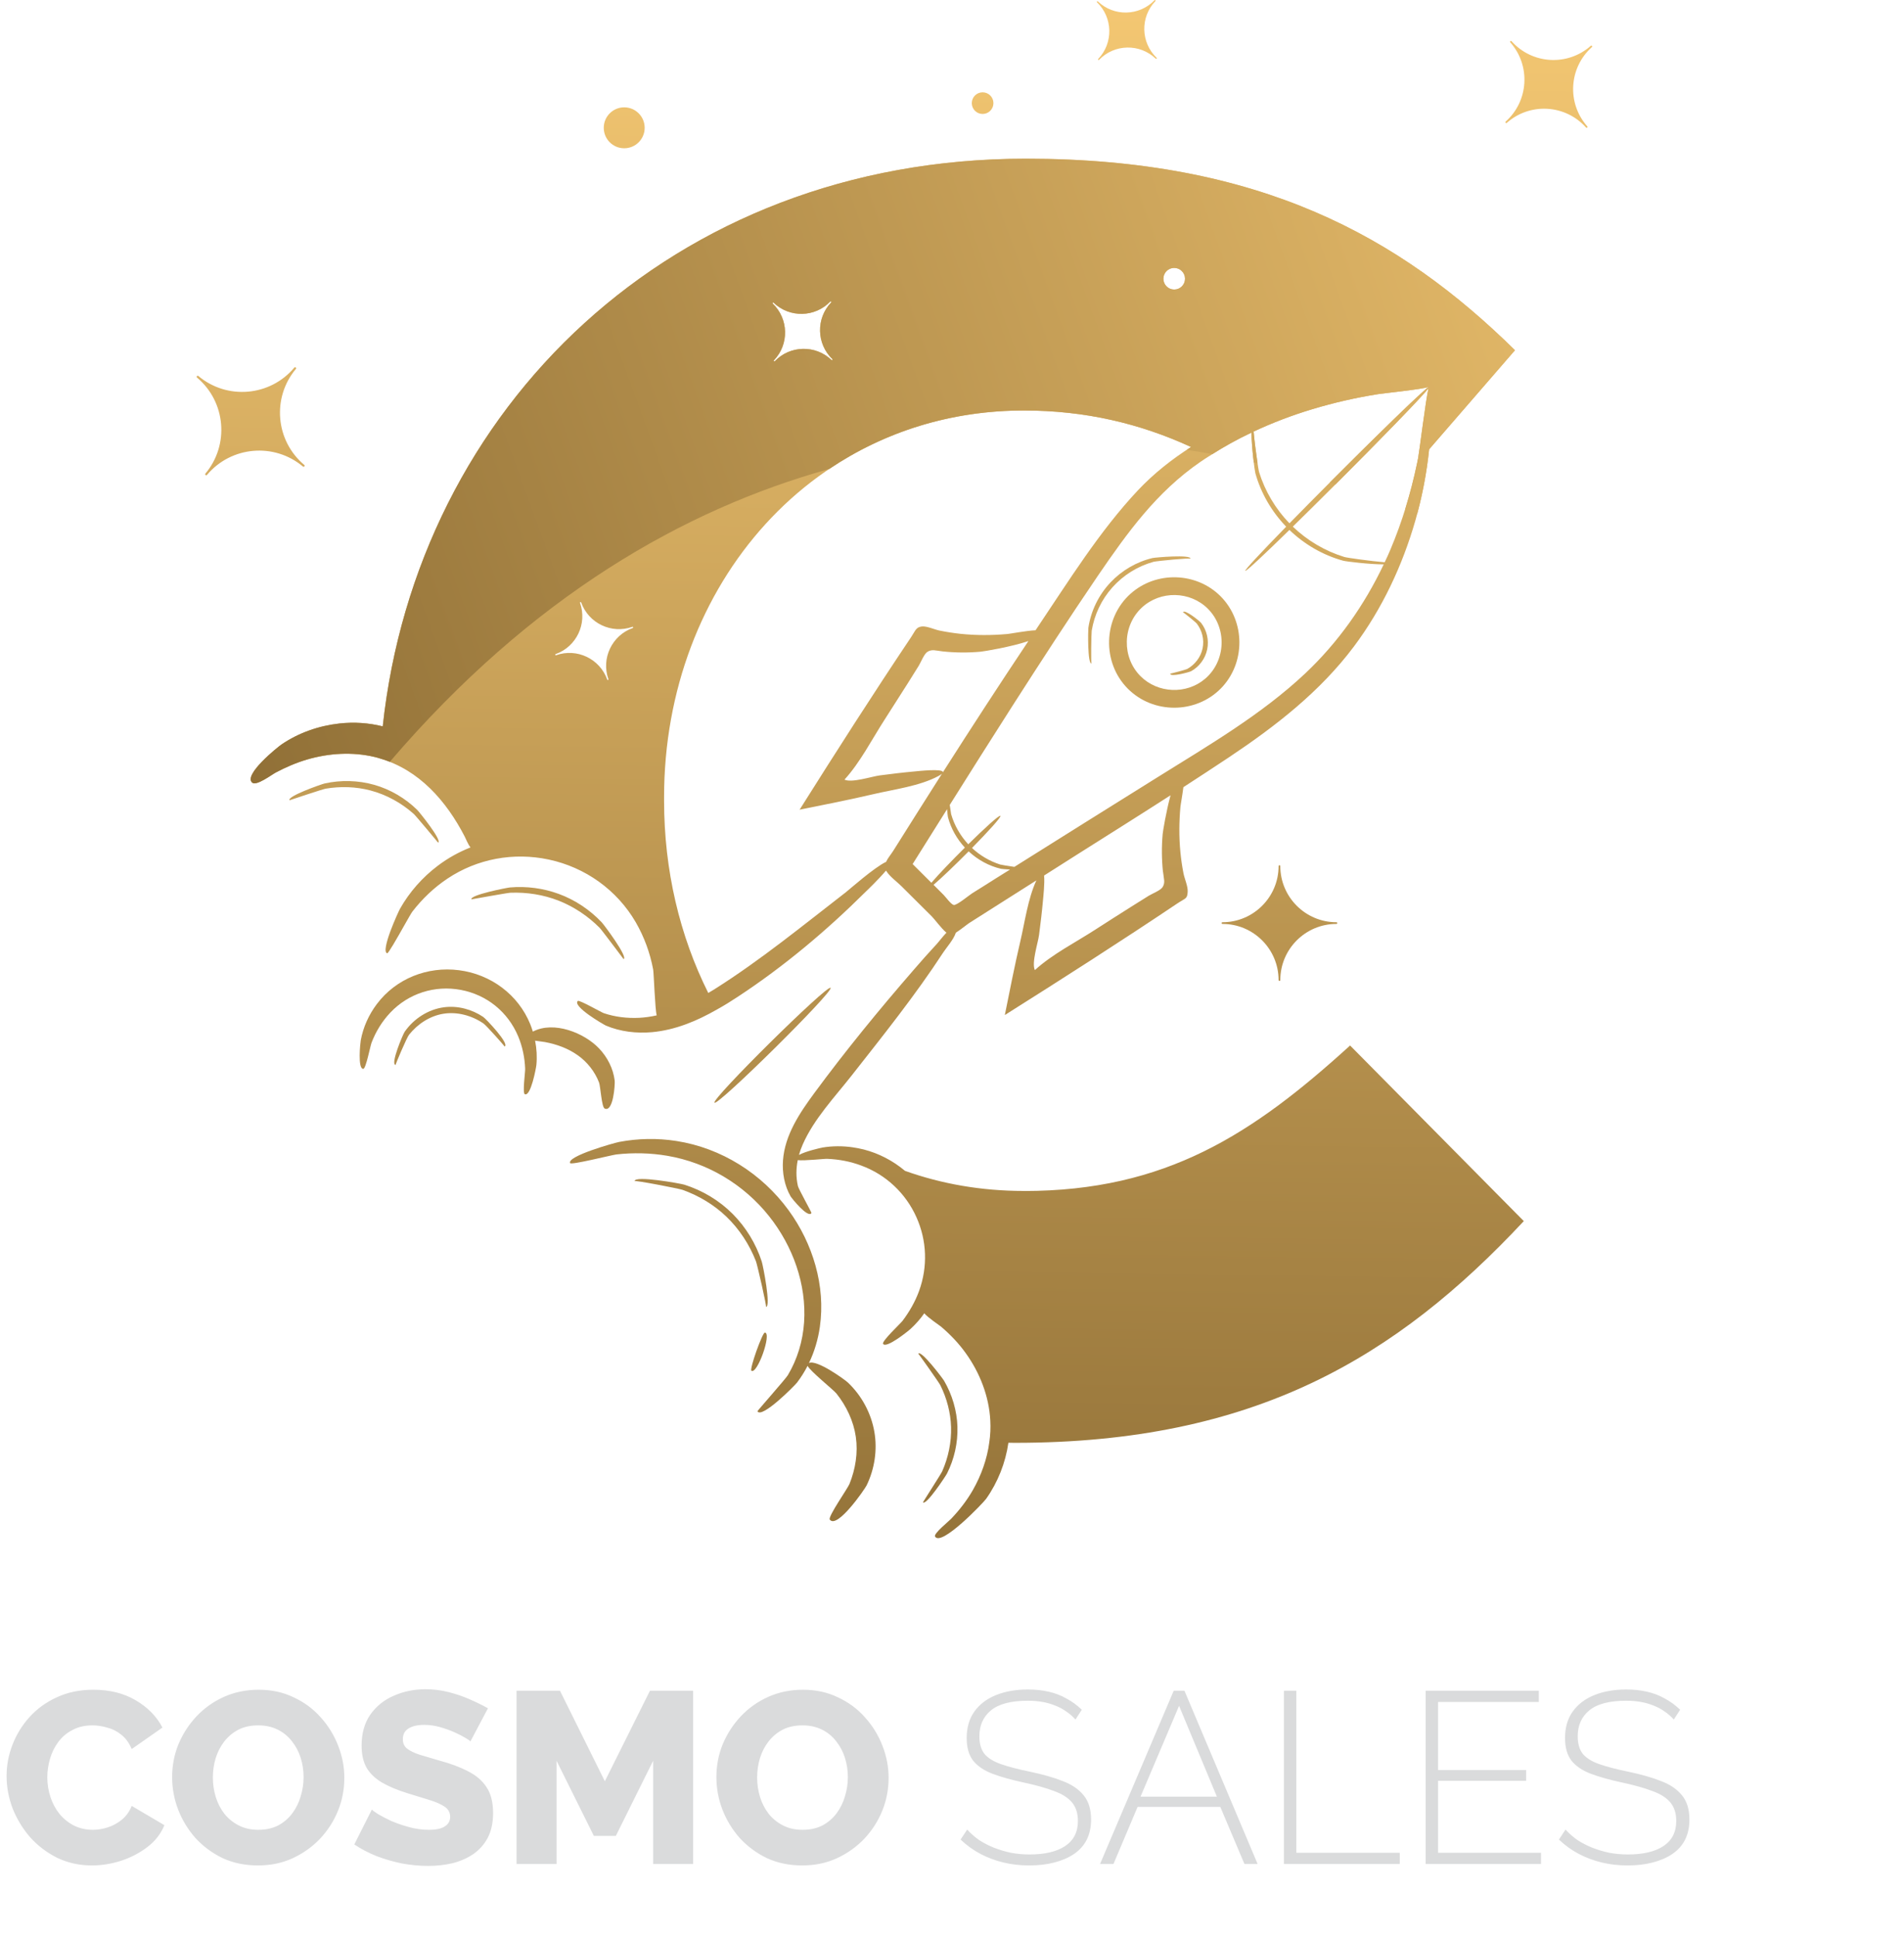 <?xml version="1.0" encoding="UTF-8"?> <svg xmlns="http://www.w3.org/2000/svg" width="1007" height="1024" viewBox="0 0 1007 1024" fill="none"><path d="M597.98 313.8C583.36 326.85 582.69 350.25 596.55 364.11C609.89 377.45 632.23 377.43 645.55 364.07C658.83 350.74 658.81 328.46 645.51 315.16C632.72 302.37 611.49 301.75 597.99 313.81L597.98 313.8ZM638.84 321.81C649.08 332.05 648.38 349.43 637.36 358.81C627.51 367.2 612.36 366.59 603.21 357.44C593.24 347.47 593.6 330.7 603.94 321.14C613.72 312.09 629.41 312.37 638.85 321.81H638.84Z" fill="url(#paint0_linear_101_2)"></path><path d="M629.96 354.81C634.31 352.44 637.47 348.1 638.47 343.26C639.48 338.41 638.3 333.2 635.26 329.28C634.44 328.23 626.25 321.69 625.69 323.71C625.77 323.51 632.48 329.01 632.88 329.52C635.78 333.24 637.01 338.11 636.03 342.75C635.06 347.38 631.99 351.36 627.87 353.64C627.2 354.01 618.94 356.19 618.95 356.08C618.67 358.12 628.95 355.35 629.96 354.81Z" fill="url(#paint1_linear_101_2)"></path><path d="M587.37 307.82C581.12 314.44 576.96 322.87 575.62 331.88C575.46 332.97 575.11 351.27 577.33 350.7C576.89 350.78 577.2 334.55 577.4 333.35C578.81 324.87 582.59 316.91 588.32 310.5C594.12 304.02 601.69 299.31 610.07 296.98C611.51 296.58 629.74 294.77 629.62 295.38C630.1 292.95 610.76 294.69 609.56 294.98C601.12 296.98 593.33 301.52 587.38 307.82H587.37Z" fill="url(#paint2_linear_101_2)"></path><path d="M305.579 557.82C310.639 561.43 314.589 566.43 316.829 572.23C317.589 574.2 318.179 585.22 319.789 585.98C324.389 588.15 325.329 573.13 325.099 571.2C324.329 564.84 321.249 558.85 316.859 554.23C309.019 545.97 292.899 539.5 281.819 545.32C281.409 544 280.969 542.69 280.449 541.41C274.079 525.71 259.529 515.03 242.809 512.87C226.109 510.71 209.459 517.25 199.279 530.79C195.059 536.4 192.089 542.95 190.809 549.87C190.559 551.24 189.069 565.23 192.169 565C193.529 564.9 195.829 552.95 196.499 551.2C198.769 545.3 202.079 539.87 206.429 535.28C216.059 525.1 229.969 520.69 243.719 523.27C257.479 525.85 268.669 534.95 274.069 547.85C276.339 553.28 277.529 559.13 277.749 565C277.819 566.83 276.239 577.87 277.579 578.42C280.739 579.71 283.539 564.43 283.679 563.02C284.099 558.71 283.849 554.36 283.009 550.11C284.959 550.44 287.079 550.62 288.219 550.84C294.389 552 300.429 554.16 305.569 557.83L305.579 557.82Z" fill="url(#paint3_linear_101_2)"></path><path d="M448.499 730.87C446.769 729.23 431.849 718.46 427.849 720.52C430.739 714.51 432.659 708.04 433.609 701.41C436.729 679.75 429.879 657.31 417.109 639.8C402.919 620.35 381.549 606.84 357.699 603.13C347.689 601.57 337.379 601.75 327.429 603.65C324.919 604.13 299.729 611.16 301.529 614.84C302.079 615.96 323.609 610.52 326.009 610.25C334.949 609.25 344.089 609.45 352.959 610.97C374.199 614.6 393.409 626.09 406.809 642.96C419.269 658.65 426.639 678.86 425.269 699.01C424.599 708.87 421.739 718.47 416.659 726.97C415.539 728.84 400.499 745.85 400.589 746.01C402.829 750.11 420.299 732.47 421.549 730.84C423.669 728.06 425.529 725.09 427.119 722C428.419 724.75 440.879 734.75 442.349 736.59C447.609 743.17 451.419 751.14 452.629 759.52C453.849 767.92 452.439 776.6 449.279 784.43C448.299 786.86 437.779 801.77 438.859 803.26C442.659 808.5 457.339 787.26 458.359 785.16C462.569 776.46 464.089 766.47 462.449 756.93C460.759 747.07 455.759 737.77 448.499 730.88V730.87Z" fill="url(#paint4_linear_101_2)"></path><path d="M439.289 522.18C437.499 520.37 376.089 581.08 377.889 582.89C379.679 584.7 441.089 523.99 439.289 522.18Z" fill="url(#paint5_linear_101_2)"></path><path d="M295.509 476.12C303.609 479.32 310.999 484.29 317.139 490.45C318.269 491.59 329.799 507.02 329.819 507.01C332.289 505.93 319.449 488.84 318.249 487.56C311.959 480.91 304.149 475.7 295.549 472.54C287.339 469.53 278.439 468.35 269.729 469.11C268.239 469.24 248.329 473.09 249.349 475.41C249.349 475.41 268.379 471.97 269.909 471.91C278.579 471.57 287.429 472.93 295.509 476.13V476.12Z" fill="url(#paint6_linear_101_2)"></path><path d="M405.11 690.83C407.86 690.94 403.58 669.05 402.87 666.84C399.81 657.44 394.52 648.75 387.55 641.74C380.43 634.58 371.5 629.24 361.88 626.22C360.01 625.63 335.38 621.18 335.66 624.39C335.6 623.72 359.18 628.33 360.96 628.96C369.55 632.02 377.63 636.84 384.21 643.17C391.07 649.76 396.38 657.92 399.83 666.77C400.49 668.47 405.64 690.87 405.12 690.84L405.11 690.83Z" fill="url(#paint7_linear_101_2)"></path><path d="M404.54 704.41C403.24 704.27 396.27 723.86 397.41 724.59C400.49 726.69 408.3 704.72 404.54 704.41Z" fill="url(#paint8_linear_101_2)"></path><path d="M506.38 754.21C506.11 745.69 503.59 737.23 499.3 729.87C498.59 728.66 487.26 713.6 485.67 715.53C485.72 715.47 496.61 730.76 497.36 732.29C500.74 739.12 502.76 746.7 503 754.32C503.25 762.33 501.55 770.43 498.32 777.75C497.71 779.14 488.09 794.06 488.15 794.12C489.87 795.95 500.24 780.14 500.85 778.94C504.68 771.35 506.64 762.71 506.37 754.2L506.38 754.21Z" fill="url(#paint9_linear_101_2)"></path><path d="M255.559 537.55C249.539 533.51 242.079 531.51 234.849 532.45C226.489 533.54 218.859 538.48 214.049 545.36C213.069 546.76 206.289 562.85 209.249 562.92C208.979 562.92 215.079 548.59 216.299 547.03C220.709 541.42 227.199 537.11 234.299 535.91C241.749 534.65 249.619 536.83 255.779 541.08C257.119 542 267.079 553.1 266.829 553.19C269.879 552.06 256.959 538.49 255.559 537.55Z" fill="url(#paint10_linear_101_2)"></path><path d="M218.749 430.17C219.919 431.2 231.729 445.42 231.719 445.43C234.029 444.33 221.649 429.09 220.659 428.12C214.369 421.96 206.429 417.27 197.939 414.87C189.429 412.47 180.279 412.23 171.649 414.16C170.239 414.47 151.749 420.89 153.129 423.04C153.109 423 170.719 417.16 172.189 416.91C180.039 415.58 188.189 415.81 195.899 417.84C204.349 420.06 212.209 424.39 218.749 430.18V430.17Z" fill="url(#paint11_linear_101_2)"></path><path d="M160.22 246.61C160.45 246.81 160.8 246.77 160.99 246.54C161.19 246.31 161.15 245.96 160.92 245.77C145.71 233 143.72 210.24 156.49 195.03C156.69 194.8 156.65 194.45 156.42 194.26C156.19 194.06 155.84 194.1 155.65 194.33C142.88 209.54 120.12 211.53 104.91 198.76C104.68 198.56 104.33 198.6 104.14 198.83C103.94 199.06 103.98 199.41 104.21 199.6C119.42 212.37 121.41 235.13 108.64 250.34C108.44 250.57 108.48 250.92 108.71 251.11C108.94 251.31 109.29 251.27 109.48 251.04C122.25 235.83 145.01 233.84 160.22 246.61Z" fill="url(#paint12_linear_101_2)"></path><path d="M677.13 457.82C677.13 457.57 676.93 457.37 676.68 457.37C676.43 457.37 676.23 457.57 676.23 457.82C676.23 474.19 662.92 487.5 646.55 487.5C646.3 487.5 646.1 487.7 646.1 487.95C646.1 488.2 646.3 488.4 646.55 488.4C662.92 488.4 676.23 501.71 676.23 518.08C676.23 518.33 676.43 518.53 676.68 518.53C676.93 518.53 677.13 518.33 677.13 518.08C677.13 501.71 690.44 488.4 706.81 488.4C707.06 488.4 707.26 488.2 707.26 487.95C707.26 487.7 707.06 487.5 706.81 487.5C690.44 487.5 677.13 474.18 677.13 457.82Z" fill="url(#paint13_linear_101_2)"></path><path d="M841.98 24.26C841.81 24.07 841.53 24.06 841.34 24.22C829.11 35.1 810.32 34.01 799.44 21.78C799.27 21.59 798.99 21.58 798.8 21.74C798.61 21.91 798.6 22.19 798.76 22.38C809.64 34.61 808.55 53.4 796.32 64.28C796.13 64.45 796.12 64.73 796.28 64.92C796.45 65.11 796.73 65.12 796.92 64.96C809.15 54.08 827.94 55.18 838.82 67.4C838.99 67.59 839.27 67.6 839.46 67.44C839.65 67.27 839.66 66.99 839.5 66.8C828.62 54.57 829.72 35.78 841.94 24.9C842.13 24.73 842.14 24.45 841.98 24.26Z" fill="url(#paint14_linear_101_2)"></path><path d="M580.81 31.19C580.69 31.32 580.69 31.52 580.81 31.65C580.93 31.78 581.14 31.77 581.27 31.65C589.36 23.21 602.82 22.92 611.26 31.02C611.39 31.14 611.59 31.14 611.72 31.02C611.84 30.89 611.84 30.69 611.72 30.56C603.28 22.47 602.99 9.01 611.09 0.57C611.21 0.44 611.21 0.24 611.09 0.11C610.96 -0.01 610.76 -0.01 610.63 0.11C602.53 8.55 589.08 8.84 580.64 0.74C580.51 0.62 580.31 0.62 580.18 0.74C580.05 0.86 580.06 1.07 580.18 1.2C588.62 9.3 588.91 22.75 580.81 31.19Z" fill="url(#paint15_linear_101_2)"></path><path d="M541.52 629.55C519.06 629.55 497.99 625.82 478.65 618.93C472.36 613.64 464.91 609.7 456.75 607.61C454.97 607.18 453.19 606.83 451.37 606.57C451.37 606.57 451.33 606.57 451.33 606.53C445.87 605.71 440.32 605.71 434.85 606.62C433.85 606.84 426.21 608.52 422.56 610.51C423.08 608.67 423.73 606.85 424.51 605.08C430.44 591.51 441.39 580.03 450.45 568.5C467.12 547.28 484.14 526.05 498.9 503.43C500.37 501.17 504.51 496.44 505.52 493.04C505.52 493.04 505.52 493.04 505.53 493.04C508.13 491.39 511.47 488.66 512.6 487.92C519.15 483.76 525.74 479.6 532.28 475.43C537.56 472.1 542.84 468.77 548.12 465.39C543.64 475.07 542.01 487.49 539.63 497.6C536.6 510.52 534.07 523.55 531.44 536.56C562.09 517.24 592.59 497.76 622.68 477.57C627.02 474.66 627.95 475.29 628.15 471.37C628.3 468.4 626.48 464.54 625.91 461.58C625.18 457.84 624.64 454.06 624.28 450.27C623.53 442.41 623.6 434.49 624.3 426.63C624.41 425.39 625.32 420.52 625.88 416.11C633.93 410.91 641.9 405.67 649.87 400.39C674.58 383.91 698.21 365.62 716.12 341.68C731.04 321.74 741.79 298.84 748.64 274.91C752.11 262.73 754.54 250.11 755.84 237.53L801.24 185.15C740.28 125.14 666.22 83.91 542.48 83.91C355.26 83.91 220.59 215.72 202.42 383.99C195.01 382.13 187.24 381.61 179.48 382.47C168.6 383.68 157.97 387.37 148.91 393.53C146.92 394.87 128.53 409.62 133.39 413.74C135.6 415.65 143.67 409.53 145.88 408.36C151.17 405.59 156.63 403.2 162.4 401.51C173.98 398.13 186.38 397.35 198.17 400.17C199.12 400.39 200.03 400.65 200.95 400.95C221.68 406.93 236.07 423.45 245.74 442.14C246.48 443.53 247.52 446.39 248.86 447.95C242.7 450.38 236.89 453.59 231.52 457.66C223.37 463.82 216.56 471.53 211.53 480.42C210.97 481.46 208.49 486.84 206.5 492.17C204.42 497.81 202.9 503.49 204.81 503.92C205.11 503.92 206.33 502.06 207.93 499.41C211.53 493.43 216.99 483.37 218.03 481.98C223.23 475.22 229.48 469.23 236.63 464.46C252.41 453.92 271.62 450.41 290.22 454.36C309.56 458.48 326.34 470.45 336.27 487.57C340.74 495.33 343.81 503.74 345.46 512.54C345.81 514.62 346.46 533.96 347.32 536.69V536.73C344.28 537.42 341.21 537.86 338.04 538.03C331.71 538.33 325.34 537.6 319.31 535.56C318.05 535.13 306.35 528.45 305.61 529.1C302.49 531.92 319.35 541.67 320.48 542.15C328.11 545.36 336.65 546.36 344.85 545.62C357.12 544.49 368.57 539.72 379.23 533.61C383.09 531.49 386.82 529.14 390.42 526.76C414.7 510.8 437.2 491.9 457.8 471.43C458.54 470.74 464.78 464.75 468.6 460.2C468.69 460.33 468.77 460.46 468.86 460.59C470.72 463.5 474.41 466.1 476.84 468.53C482.17 473.82 487.46 479.11 492.8 484.4C494.4 486 497.83 490.77 500.56 493.03C498.51 495.14 496.53 497.85 495.3 499.16C491.21 503.55 487.25 508.05 483.32 512.58C464.98 533.7 447.17 555.42 430.58 577.95C422.88 588.41 415.12 599.97 414.12 613.31C413.63 619.8 414.86 626.73 418.14 632.41C418.71 633.39 427.37 644.2 429.17 641.22C429.33 640.95 422.37 628.56 422.01 626.97C420.95 622.38 421.01 617.76 421.92 613.26C425.57 613.69 435.96 612.48 437.56 612.57C443.72 612.83 449.74 613.96 455.51 616.13C468.56 620.9 479.1 630.83 484.73 643.53C490.24 655.84 490.71 669.63 486.12 682.34C484.04 688.06 480.96 693.44 477.27 698.3C476.14 699.73 466.26 709.01 467.04 710.35C468.64 713.12 480.65 703.37 481.7 702.37C484.39 699.9 486.77 697.17 488.85 694.22C490.67 696.47 496.74 700.46 497.82 701.37C502.63 705.49 507.06 710.09 510.74 715.25C518.2 725.61 523.1 738.1 523.75 750.89C523.97 754.75 523.79 758.56 523.23 762.38C522.06 771.31 518.94 779.94 514.51 787.7C511.34 793.21 507.44 798.24 503.06 802.83C501.85 804.13 493.69 810.68 494.52 812.2C497.64 817.88 519.97 794.51 521.58 792.26C527.74 783.54 531.81 773.27 533.33 762.65C534.5 762.69 535.67 762.69 536.84 762.69C663.4 762.69 738.41 717.68 805.92 645.49L714.04 552.66C662.49 599.57 616.53 629.58 541.52 629.58V629.55ZM334.67 331.96C323.65 335.88 317.86 348.03 321.78 359.05C321.84 359.22 321.75 359.4 321.58 359.46C321.41 359.52 321.23 359.43 321.17 359.26C317.26 348.24 305.1 342.45 294.08 346.37C293.91 346.43 293.73 346.34 293.67 346.17C293.61 346 293.7 345.82 293.87 345.76C304.89 341.84 310.68 329.69 306.76 318.67C306.7 318.5 306.79 318.32 306.96 318.26C307.13 318.2 307.31 318.29 307.37 318.46C311.29 329.48 323.44 335.27 334.46 331.35C334.63 331.29 334.81 331.38 334.87 331.55C334.93 331.72 334.84 331.9 334.67 331.96ZM615.1 460.81C615.49 464.49 616.44 466.53 614.83 469.01C613.73 470.71 609.28 472.43 607.53 473.52C604.46 475.43 601.4 477.34 598.34 479.27C591.9 483.33 585.48 487.42 579.08 491.55C568.7 498.25 556.46 504.46 547.33 512.8C545.47 509.02 549.01 498.36 549.55 494.16C550.34 488.06 551.09 481.95 551.63 475.83C551.76 474.34 552.63 466.59 552.19 462.82C552.19 462.82 552.21 462.82 552.21 462.81C558.41 458.86 564.57 454.96 570.72 451.06C586.85 440.87 603.02 430.73 619.06 420.41C619.06 420.41 619.08 420.4 619.09 420.39C616.74 429.03 615.07 439.34 614.93 440.8C614.32 447.46 614.38 454.18 615.07 460.83L615.1 460.81ZM749.99 242.31C749.82 243.18 749.64 244 749.47 244.87C746.22 260.44 741.62 275.74 735.42 290.4C734.47 292.7 733.43 294.95 732.34 297.21C732.34 297.21 732.34 297.21 732.34 297.22C725.29 296.64 712.5 294.89 710.96 294.41C700.77 291.27 691.44 285.75 683.75 278.38C710.75 251.96 750.49 211.77 755.5 205.26C754.11 211.05 750.52 239.89 750 242.32L749.99 242.31ZM755.8 204.37V204.41C755.8 204.41 755.75 204.44 755.72 204.45C755.75 204.42 755.77 204.4 755.8 204.37ZM693.92 216.34C705.41 212.87 717.16 210.18 729 208.32C730.85 207.98 752.5 205.76 755.58 204.54C750.84 207.68 709.14 248.88 681.98 276.63C674.6 269.02 669.05 259.65 665.91 249.54C665.47 248.12 663.62 235.21 663.01 228.14C673.02 223.46 683.38 219.51 693.92 216.35V216.34ZM639.64 241.05C646.79 236.41 654.21 232.29 661.88 228.69C661.88 228.69 661.89 228.69 661.9 228.68C661.9 236.02 663.56 248.77 663.93 250.11C666.89 260.72 672.59 270.49 680.24 278.41C667.38 291.59 658.2 301.33 658.62 301.75C659.04 302.17 668.78 292.99 681.96 280.13C689.92 287.79 699.73 293.48 710.39 296.4C711.92 296.82 724.54 298.36 731.83 298.33C721.6 319.88 707.68 339.65 690.25 356.04C667.01 377.85 639.17 394.02 612.29 410.8C587.01 426.58 561.73 442.36 536.5 458.23C536.5 458.23 536.49 458.23 536.48 458.24C533 457.73 529.48 457.16 528.96 456.99C523.43 455.23 518.32 452.22 514.07 448.26C522.45 439.74 529.69 431.85 529.1 431.26C528.51 430.67 520.62 437.91 512.1 446.29C507.9 441.78 504.75 436.3 503.04 430.38C502.96 430.09 502.65 427.98 502.31 425.49C513.36 407.9 524.45 390.36 535.62 372.9C550.36 349.92 565.23 326.98 580.63 304.39C596.33 281.45 611.67 260.12 634.87 244.16C636.43 243.08 638.04 242.04 639.64 241.04V241.05ZM498.72 408.16C498.72 408.16 498.7 408.2 498.68 408.22C498.85 406.12 485.61 407.62 483.62 407.8C477.49 408.35 471.38 409.09 465.28 409.89C461.08 410.44 450.43 413.97 446.64 412.11C454.98 402.98 461.19 390.74 467.89 380.36C472.02 373.96 476.11 367.55 480.17 361.11C482.09 358.05 484.01 354.99 485.92 351.92C487.01 350.17 488.73 345.72 490.43 344.62C492.92 343.01 494.95 343.96 498.63 344.35C505.28 345.05 512.01 345.1 518.66 344.49C520.41 344.33 534.84 341.96 543.91 338.87C528.56 361.81 513.56 384.92 498.73 408.16H498.72ZM621.02 141.62C624.18 141.62 626.74 144.18 626.74 147.34C626.74 150.5 624.18 153.06 621.02 153.06C617.86 153.06 615.3 150.5 615.3 147.34C615.3 144.18 617.86 141.62 621.02 141.62ZM408.68 160.02C408.8 159.89 409.01 159.89 409.14 160.02C417.58 168.12 431.04 167.83 439.13 159.39C439.25 159.26 439.46 159.26 439.59 159.39C439.72 159.51 439.72 159.72 439.59 159.85C431.49 168.29 431.78 181.75 440.22 189.84C440.35 189.96 440.35 190.17 440.22 190.3C440.1 190.43 439.89 190.43 439.76 190.3C431.32 182.21 417.86 182.49 409.77 190.93C409.65 191.06 409.44 191.06 409.31 190.93C409.18 190.81 409.18 190.6 409.31 190.47C417.4 182.03 417.12 168.57 408.68 160.48C408.55 160.36 408.55 160.15 408.68 160.02ZM472.32 449.91C471.19 451.69 469.54 453.6 468.63 455.59C462.52 458.41 448.95 470.42 447.43 471.59C424.71 489.15 402.38 507.45 378.06 522.8C376.93 523.49 375.76 524.23 374.59 524.88C359.5 494.75 351.22 459.97 351.22 423.25V421.39C351.22 308.87 430.91 217 541.52 217C573.91 217 602.87 223.85 629.93 236.29C619.65 242.84 610.16 250.38 601.96 259.05C581.54 280.73 565.24 307.09 548.67 331.68C548.33 332.19 547.99 332.66 547.69 333.17C542.83 333.38 534.47 335 532.84 335.14C524.52 335.88 516.14 335.91 507.84 335.03C504.13 334.63 500.44 334.05 496.78 333.3C494.34 332.8 490.04 330.84 487.54 331.16C484.35 331.57 484.17 333.38 481.89 336.77C461.7 366.86 442.22 397.36 422.9 428.01C435.91 425.38 448.93 422.85 461.86 419.82C472.8 417.25 486.46 415.56 496.42 410.17C497.28 409.7 497.87 409.3 498.23 408.96C498.23 408.97 498.21 408.99 498.2 409L498.16 409.04C498.03 409.26 497.86 409.52 497.73 409.73C489.19 423.08 480.78 436.53 472.32 449.92V449.91ZM492.61 466.65C489.31 463.35 486.02 460.06 482.68 456.76C488.75 447.09 494.82 437.42 500.89 427.75C500.89 427.75 500.89 427.75 500.89 427.74C501.08 429.95 501.29 431.69 501.37 431.99C502.96 437.98 506.09 443.51 510.31 448.05C503.29 455.02 496.16 462.44 492.6 466.64L492.61 466.65ZM499.03 473.02C497.25 471.29 495.52 469.51 493.74 467.73C497.95 464.16 505.36 457.05 512.31 450.04C517.11 454.51 523.07 457.8 529.47 459.27C529.69 459.32 531.73 459.51 534.21 459.65C534.21 459.65 534.2 459.65 534.19 459.65C531.59 461.25 528.94 462.9 526.34 464.55C522.31 467.11 518.28 469.67 514.2 472.18C512.6 473.18 505.96 478.73 504.4 478.38C502.93 478.03 500.06 474.04 499.02 473L499.03 473.02Z" fill="url(#paint16_linear_101_2)"></path><path d="M330.139 78.38C336.115 78.38 340.959 73.536 340.959 67.56C340.959 61.584 336.115 56.74 330.139 56.74C324.164 56.74 319.319 61.584 319.319 67.56C319.319 73.536 324.164 78.38 330.139 78.38Z" fill="url(#paint17_linear_101_2)"></path><path d="M519.69 60.24C522.85 60.24 525.41 57.68 525.41 54.52C525.41 51.36 522.85 48.8 519.69 48.8C516.53 48.8 513.97 51.36 513.97 54.52C513.97 57.68 516.53 60.24 519.69 60.24Z" fill="url(#paint18_linear_101_2)"></path><path d="M541.52 216.99C573.91 216.99 602.87 223.84 629.93 236.28C629.15 236.77 628.39 237.29 627.62 237.79C632.24 238.49 636.78 239.24 641.24 240.04C647.9 235.82 654.77 232.02 661.88 228.69C661.88 228.69 661.89 228.69 661.9 228.68C661.9 233.2 662.53 239.75 663.1 244.45C663.77 244.6 664.44 244.75 665.1 244.9C664.38 240.13 663.42 232.84 663.01 228.13C673.02 223.45 683.38 219.5 693.92 216.34C705.41 212.87 717.16 210.18 729 208.32C730.85 207.98 752.5 205.76 755.58 204.54C751.98 206.93 726.98 231.34 703.27 255.11C704.29 255.42 705.31 255.74 706.32 256.06C728.91 233.51 751.78 210.1 755.5 205.26C754.11 211.05 750.52 239.89 750 242.32C749.83 243.19 749.65 244.01 749.48 244.88C747.77 253.07 745.67 261.18 743.18 269.17C745.38 270.05 747.49 270.91 749.51 271.75C752.52 260.54 754.66 249.01 755.85 237.5L801.25 185.12C740.29 125.11 666.23 83.88 542.49 83.88C355.27 83.88 220.6 215.69 202.43 383.96C195.02 382.1 187.25 381.58 179.49 382.44C168.61 383.65 157.98 387.34 148.92 393.5C146.93 394.84 128.54 409.59 133.4 413.71C135.61 415.62 143.68 409.5 145.89 408.33C151.18 405.55 156.64 403.17 162.41 401.48C173.99 398.1 186.39 397.32 198.18 400.14C199.13 400.36 200.04 400.62 200.96 400.92C202.74 401.44 204.48 402.03 206.17 402.7C281.09 315.18 361.91 269.23 438.57 247.91C467.67 228.33 502.7 216.99 541.54 216.99H541.52ZM755.8 204.37V204.41C755.8 204.41 755.75 204.44 755.72 204.45C755.75 204.42 755.77 204.4 755.8 204.37ZM621.02 141.62C624.18 141.62 626.74 144.18 626.74 147.34C626.74 150.5 624.18 153.06 621.02 153.06C617.86 153.06 615.3 150.5 615.3 147.34C615.3 144.18 617.86 141.62 621.02 141.62ZM409.33 190.93C409.2 190.81 409.2 190.6 409.33 190.47C417.42 182.03 417.14 168.57 408.7 160.48C408.57 160.36 408.57 160.15 408.7 160.02C408.82 159.89 409.03 159.89 409.16 160.02C417.6 168.12 431.06 167.83 439.15 159.39C439.27 159.26 439.48 159.26 439.61 159.39C439.74 159.51 439.74 159.72 439.61 159.85C431.52 168.29 431.8 181.75 440.24 189.84C440.37 189.96 440.37 190.17 440.24 190.3C440.12 190.43 439.91 190.43 439.78 190.3C431.34 182.21 417.88 182.49 409.79 190.93C409.67 191.06 409.46 191.06 409.33 190.93Z" fill="url(#paint19_linear_101_2)"></path><path d="M3.483 938.751C3.483 933.161 4.515 927.7 6.579 922.368C8.643 916.95 11.653 912.048 15.609 907.662C19.565 903.276 24.381 899.793 30.057 897.213C35.733 894.547 42.183 893.214 49.407 893.214C58.007 893.214 65.446 895.063 71.724 898.761C78.088 902.459 82.818 907.275 85.914 913.209L69.66 924.561C68.284 921.293 66.435 918.756 64.113 916.95C61.877 915.144 59.383 913.897 56.631 913.209C53.965 912.435 51.385 912.048 48.891 912.048C44.849 912.048 41.323 912.865 38.313 914.499C35.303 916.047 32.809 918.154 30.831 920.82C28.853 923.486 27.391 926.453 26.445 929.721C25.499 932.989 25.026 936.257 25.026 939.525C25.026 943.137 25.585 946.62 26.703 949.974C27.821 953.328 29.412 956.295 31.476 958.875C33.626 961.455 36.206 963.519 39.216 965.067C42.226 966.529 45.537 967.26 49.149 967.26C51.729 967.26 54.352 966.83 57.018 965.97C59.684 965.11 62.135 963.777 64.371 961.971C66.693 960.079 68.456 957.628 69.66 954.618L86.946 964.809C85.14 969.281 82.173 973.108 78.045 976.29C73.917 979.472 69.23 981.923 63.984 983.643C58.824 985.277 53.707 986.094 48.633 986.094C42.011 986.094 35.905 984.761 30.315 982.095C24.811 979.343 20.038 975.731 15.996 971.259C12.04 966.701 8.944 961.627 6.708 956.037C4.558 950.361 3.483 944.599 3.483 938.751ZM136.445 986.094C129.565 986.094 123.33 984.804 117.74 982.224C112.236 979.558 107.463 976.032 103.421 971.646C99.465 967.174 96.412 962.186 94.262 956.682C92.112 951.092 91.037 945.33 91.037 939.396C91.037 933.29 92.155 927.485 94.391 921.981C96.713 916.477 99.895 911.575 103.937 907.275C108.065 902.889 112.924 899.449 118.514 896.955C124.104 894.461 130.21 893.214 136.832 893.214C143.626 893.214 149.775 894.547 155.279 897.213C160.869 899.793 165.642 903.319 169.598 907.791C173.64 912.263 176.736 917.294 178.886 922.884C181.036 928.388 182.111 934.021 182.111 939.783C182.111 945.889 180.993 951.694 178.757 957.198C176.521 962.702 173.339 967.647 169.211 972.033C165.083 976.333 160.224 979.773 154.634 982.353C149.13 984.847 143.067 986.094 136.445 986.094ZM112.58 939.654C112.58 943.18 113.096 946.62 114.128 949.974C115.16 953.242 116.665 956.166 118.643 958.746C120.707 961.326 123.244 963.39 126.254 964.938C129.264 966.486 132.704 967.26 136.574 967.26C140.616 967.26 144.142 966.486 147.152 964.938C150.162 963.304 152.656 961.154 154.634 958.488C156.612 955.822 158.074 952.855 159.02 949.587C160.052 946.233 160.568 942.836 160.568 939.396C160.568 935.87 160.052 932.473 159.02 929.205C157.988 925.937 156.44 923.013 154.376 920.433C152.312 917.767 149.775 915.703 146.765 914.241C143.755 912.779 140.358 912.048 136.574 912.048C132.532 912.048 129.006 912.822 125.996 914.37C123.072 915.918 120.578 918.025 118.514 920.691C116.536 923.271 115.031 926.238 113.999 929.592C113.053 932.86 112.58 936.214 112.58 939.654ZM248.786 920.562C248.528 920.132 247.625 919.487 246.077 918.627C244.529 917.681 242.594 916.692 240.272 915.66C237.95 914.628 235.413 913.725 232.661 912.951C229.909 912.177 227.157 911.79 224.405 911.79C220.793 911.79 217.998 912.435 216.02 913.725C214.042 914.929 213.053 916.821 213.053 919.401C213.053 921.465 213.784 923.099 215.246 924.303C216.794 925.507 218.987 926.582 221.825 927.528C224.663 928.388 228.146 929.42 232.274 930.624C238.122 932.172 243.196 934.064 247.496 936.3C251.796 938.45 255.064 941.245 257.3 944.685C259.622 948.125 260.783 952.683 260.783 958.359C260.783 963.519 259.837 967.905 257.945 971.517C256.053 975.043 253.473 977.924 250.205 980.16C247.023 982.31 243.368 983.901 239.24 984.933C235.112 985.879 230.855 986.352 226.469 986.352C221.997 986.352 217.396 985.922 212.666 985.062C208.022 984.116 203.55 982.826 199.25 981.192C194.95 979.472 190.994 977.408 187.382 975L196.67 956.553C197.014 956.983 198.132 957.8 200.024 959.004C201.916 960.122 204.238 961.326 206.99 962.616C209.828 963.82 212.967 964.895 216.407 965.841C219.847 966.787 223.33 967.26 226.856 967.26C230.64 967.26 233.435 966.658 235.241 965.454C237.133 964.25 238.079 962.573 238.079 960.423C238.079 958.101 237.09 956.295 235.112 955.005C233.22 953.715 230.597 952.554 227.243 951.522C223.975 950.49 220.191 949.329 215.891 948.039C210.301 946.319 205.657 944.384 201.959 942.234C198.347 940.084 195.638 937.461 193.832 934.365C192.112 931.269 191.252 927.399 191.252 922.755C191.252 916.305 192.757 910.887 195.767 906.501C198.863 902.029 202.991 898.675 208.151 896.439C213.311 894.117 218.944 892.956 225.05 892.956C229.35 892.956 233.478 893.472 237.434 894.504C241.476 895.536 245.217 896.826 248.657 898.374C252.183 899.922 255.322 901.47 258.074 903.018L248.786 920.562ZM345.437 985.32V930.753L325.7 970.485H314.09L294.353 930.753V985.32H273.197V893.73H296.159L319.895 941.589L343.76 893.73H366.593V985.32H345.437ZM424.301 986.094C417.421 986.094 411.186 984.804 405.596 982.224C400.092 979.558 395.319 976.032 391.277 971.646C387.321 967.174 384.268 962.186 382.118 956.682C379.968 951.092 378.893 945.33 378.893 939.396C378.893 933.29 380.011 927.485 382.247 921.981C384.569 916.477 387.751 911.575 391.793 907.275C395.921 902.889 400.78 899.449 406.37 896.955C411.96 894.461 418.066 893.214 424.688 893.214C431.482 893.214 437.631 894.547 443.135 897.213C448.725 899.793 453.498 903.319 457.454 907.791C461.496 912.263 464.592 917.294 466.742 922.884C468.892 928.388 469.967 934.021 469.967 939.783C469.967 945.889 468.849 951.694 466.613 957.198C464.377 962.702 461.195 967.647 457.067 972.033C452.939 976.333 448.08 979.773 442.49 982.353C436.986 984.847 430.923 986.094 424.301 986.094ZM400.436 939.654C400.436 943.18 400.952 946.62 401.984 949.974C403.016 953.242 404.521 956.166 406.499 958.746C408.563 961.326 411.1 963.39 414.11 964.938C417.12 966.486 420.56 967.26 424.43 967.26C428.472 967.26 431.998 966.486 435.008 964.938C438.018 963.304 440.512 961.154 442.49 958.488C444.468 955.822 445.93 952.855 446.876 949.587C447.908 946.233 448.424 942.836 448.424 939.396C448.424 935.87 447.908 932.473 446.876 929.205C445.844 925.937 444.296 923.013 442.232 920.433C440.168 917.767 437.631 915.703 434.621 914.241C431.611 912.779 428.214 912.048 424.43 912.048C420.388 912.048 416.862 912.822 413.852 914.37C410.928 915.918 408.434 918.025 406.37 920.691C404.392 923.271 402.887 926.238 401.855 929.592C400.909 932.86 400.436 936.214 400.436 939.654ZM568.802 908.952C567.34 907.318 565.706 905.899 563.9 904.695C562.094 903.405 560.159 902.373 558.095 901.599C556.031 900.739 553.795 900.094 551.387 899.664C548.979 899.234 546.399 899.019 543.647 899.019C534.703 899.019 528.167 900.739 524.039 904.179C519.997 907.533 517.976 912.091 517.976 917.853C517.976 921.723 518.879 924.819 520.685 927.141C522.577 929.377 525.501 931.183 529.457 932.559C533.413 933.935 538.53 935.268 544.808 936.558C551.43 937.934 557.149 939.568 561.965 941.46C566.781 943.266 570.479 945.76 573.059 948.942C575.725 952.124 577.058 956.424 577.058 961.842C577.058 965.884 576.284 969.453 574.736 972.549C573.188 975.559 570.952 978.053 568.028 980.031C565.104 982.009 561.621 983.514 557.579 984.546C553.623 985.578 549.194 986.094 544.292 986.094C539.562 986.094 535.047 985.578 530.747 984.546C526.447 983.514 522.405 982.009 518.621 980.031C514.837 978.053 511.311 975.516 508.043 972.42L511.526 967.131C513.418 969.195 515.525 971.044 517.847 972.678C520.255 974.226 522.835 975.559 525.587 976.677C528.425 977.795 531.435 978.698 534.617 979.386C537.799 979.988 541.11 980.289 544.55 980.289C552.548 980.289 558.783 978.827 563.255 975.903C567.813 972.893 570.092 968.464 570.092 962.616C570.092 958.574 569.06 955.306 566.996 952.812C564.932 950.318 561.75 948.297 557.45 946.749C553.15 945.115 547.775 943.61 541.325 942.234C534.875 940.858 529.371 939.31 524.813 937.59C520.341 935.87 516.944 933.548 514.622 930.624C512.386 927.7 511.268 923.744 511.268 918.756C511.268 913.252 512.601 908.608 515.267 904.824C518.019 900.954 521.846 898.03 526.748 896.052C531.65 894.074 537.283 893.085 543.647 893.085C547.603 893.085 551.258 893.472 554.612 894.246C558.052 895.02 561.191 896.224 564.029 897.858C566.953 899.406 569.662 901.384 572.156 903.792L568.802 908.952ZM620.76 893.73H626.436L665.136 985.32H658.17L645.399 955.134H601.668L588.897 985.32H581.802L620.76 893.73ZM643.593 949.716L623.598 901.728L603.216 949.716H643.593ZM679.043 985.32V893.73H685.622V979.386H740.318V985.32H679.043ZM815.016 979.386V985.32H753.999V893.73H813.855V899.664H760.578V935.655H807.147V941.331H760.578V979.386H815.016ZM885.255 908.952C883.793 907.318 882.159 905.899 880.353 904.695C878.547 903.405 876.612 902.373 874.548 901.599C872.484 900.739 870.248 900.094 867.84 899.664C865.432 899.234 862.852 899.019 860.1 899.019C851.156 899.019 844.62 900.739 840.492 904.179C836.45 907.533 834.429 912.091 834.429 917.853C834.429 921.723 835.332 924.819 837.138 927.141C839.03 929.377 841.954 931.183 845.91 932.559C849.866 933.935 854.983 935.268 861.261 936.558C867.883 937.934 873.602 939.568 878.418 941.46C883.234 943.266 886.932 945.76 889.512 948.942C892.178 952.124 893.511 956.424 893.511 961.842C893.511 965.884 892.737 969.453 891.189 972.549C889.641 975.559 887.405 978.053 884.481 980.031C881.557 982.009 878.074 983.514 874.032 984.546C870.076 985.578 865.647 986.094 860.745 986.094C856.015 986.094 851.5 985.578 847.2 984.546C842.9 983.514 838.858 982.009 835.074 980.031C831.29 978.053 827.764 975.516 824.496 972.42L827.979 967.131C829.871 969.195 831.978 971.044 834.3 972.678C836.708 974.226 839.288 975.559 842.04 976.677C844.878 977.795 847.888 978.698 851.07 979.386C854.252 979.988 857.563 980.289 861.003 980.289C869.001 980.289 875.236 978.827 879.708 975.903C884.266 972.893 886.545 968.464 886.545 962.616C886.545 958.574 885.513 955.306 883.449 952.812C881.385 950.318 878.203 948.297 873.903 946.749C869.603 945.115 864.228 943.61 857.778 942.234C851.328 940.858 845.824 939.31 841.266 937.59C836.794 935.87 833.397 933.548 831.075 930.624C828.839 927.7 827.721 923.744 827.721 918.756C827.721 913.252 829.054 908.608 831.72 904.824C834.472 900.954 838.299 898.03 843.201 896.052C848.103 894.074 853.736 893.085 860.1 893.085C864.056 893.085 867.711 893.472 871.065 894.246C874.505 895.02 877.644 896.224 880.482 897.858C883.406 899.406 886.115 901.384 888.609 903.792L885.255 908.952Z" fill="#DADBDC"></path><defs><linearGradient id="paint0_linear_101_2" x1="626.68" y1="-96.26" x2="613.97" y2="884.21" gradientUnits="userSpaceOnUse"><stop stop-color="#FFD179"></stop><stop offset="1" stop-color="#8D6D35"></stop></linearGradient><linearGradient id="paint1_linear_101_2" x1="634.64" y1="-96.16" x2="621.94" y2="884.31" gradientUnits="userSpaceOnUse"><stop stop-color="#FFD179"></stop><stop offset="1" stop-color="#8D6D35"></stop></linearGradient><linearGradient id="paint2_linear_101_2" x1="607.9" y1="-96.51" x2="595.19" y2="883.97" gradientUnits="userSpaceOnUse"><stop stop-color="#FFD179"></stop><stop offset="1" stop-color="#8D6D35"></stop></linearGradient><linearGradient id="paint3_linear_101_2" x1="266.309" y1="-100.93" x2="253.599" y2="879.53" gradientUnits="userSpaceOnUse"><stop stop-color="#FFD179"></stop><stop offset="1" stop-color="#8D6D35"></stop></linearGradient><linearGradient id="paint4_linear_101_2" x1="392.489" y1="-99.3" x2="379.779" y2="881.17" gradientUnits="userSpaceOnUse"><stop stop-color="#FFD179"></stop><stop offset="1" stop-color="#8D6D35"></stop></linearGradient><linearGradient id="paint5_linear_101_2" x1="417.029" y1="-98.98" x2="404.319" y2="881.49" gradientUnits="userSpaceOnUse"><stop stop-color="#FFD179"></stop><stop offset="1" stop-color="#8D6D35"></stop></linearGradient><linearGradient id="paint6_linear_101_2" x1="297.379" y1="-100.53" x2="284.679" y2="879.94" gradientUnits="userSpaceOnUse"><stop stop-color="#FFD179"></stop><stop offset="1" stop-color="#8D6D35"></stop></linearGradient><linearGradient id="paint7_linear_101_2" x1="380.62" y1="-99.46" x2="367.92" y2="881.01" gradientUnits="userSpaceOnUse"><stop stop-color="#FFD179"></stop><stop offset="1" stop-color="#8D6D35"></stop></linearGradient><linearGradient id="paint8_linear_101_2" x1="411.98" y1="-99.052" x2="399.27" y2="881.42" gradientUnits="userSpaceOnUse"><stop stop-color="#FFD179"></stop><stop offset="1" stop-color="#8D6D35"></stop></linearGradient><linearGradient id="paint9_linear_101_2" x1="506.84" y1="-97.82" x2="494.14" y2="882.66" gradientUnits="userSpaceOnUse"><stop stop-color="#FFD179"></stop><stop offset="1" stop-color="#8D6D35"></stop></linearGradient><linearGradient id="paint10_linear_101_2" x1="246.429" y1="-101.19" x2="233.719" y2="879.28" gradientUnits="userSpaceOnUse"><stop stop-color="#FFD179"></stop><stop offset="1" stop-color="#8D6D35"></stop></linearGradient><linearGradient id="paint11_linear_101_2" x1="199.469" y1="-101.8" x2="186.759" y2="878.67" gradientUnits="userSpaceOnUse"><stop stop-color="#FFD179"></stop><stop offset="1" stop-color="#8D6D35"></stop></linearGradient><linearGradient id="paint12_linear_101_2" x1="136.79" y1="-102.61" x2="124.08" y2="877.86" gradientUnits="userSpaceOnUse"><stop stop-color="#FFD179"></stop><stop offset="1" stop-color="#8D6D35"></stop></linearGradient><linearGradient id="paint13_linear_101_2" x1="684.24" y1="-95.52" x2="671.53" y2="884.95" gradientUnits="userSpaceOnUse"><stop stop-color="#FFD179"></stop><stop offset="1" stop-color="#8D6D35"></stop></linearGradient><linearGradient id="paint14_linear_101_2" x1="820.92" y1="-93.75" x2="808.22" y2="886.72" gradientUnits="userSpaceOnUse"><stop stop-color="#FFD179"></stop><stop offset="1" stop-color="#8D6D35"></stop></linearGradient><linearGradient id="paint15_linear_101_2" x1="597.41" y1="-96.64" x2="584.7" y2="883.83" gradientUnits="userSpaceOnUse"><stop stop-color="#FFD179"></stop><stop offset="1" stop-color="#8D6D35"></stop></linearGradient><linearGradient id="paint16_linear_101_2" x1="477.37" y1="-98.2" x2="464.66" y2="882.27" gradientUnits="userSpaceOnUse"><stop stop-color="#FFD179"></stop><stop offset="1" stop-color="#8D6D35"></stop></linearGradient><linearGradient id="paint17_linear_101_2" x1="332.309" y1="-100.08" x2="319.599" y2="880.39" gradientUnits="userSpaceOnUse"><stop stop-color="#FFD179"></stop><stop offset="1" stop-color="#8D6D35"></stop></linearGradient><linearGradient id="paint18_linear_101_2" x1="521.66" y1="-97.63" x2="508.96" y2="882.84" gradientUnits="userSpaceOnUse"><stop stop-color="#FFD179"></stop><stop offset="1" stop-color="#8D6D35"></stop></linearGradient><linearGradient id="paint19_linear_101_2" x1="1045.52" y1="20.65" x2="84.11" y2="370.06" gradientUnits="userSpaceOnUse"><stop stop-color="#FFD179"></stop><stop offset="1" stop-color="#8D6D35"></stop></linearGradient></defs></svg> 